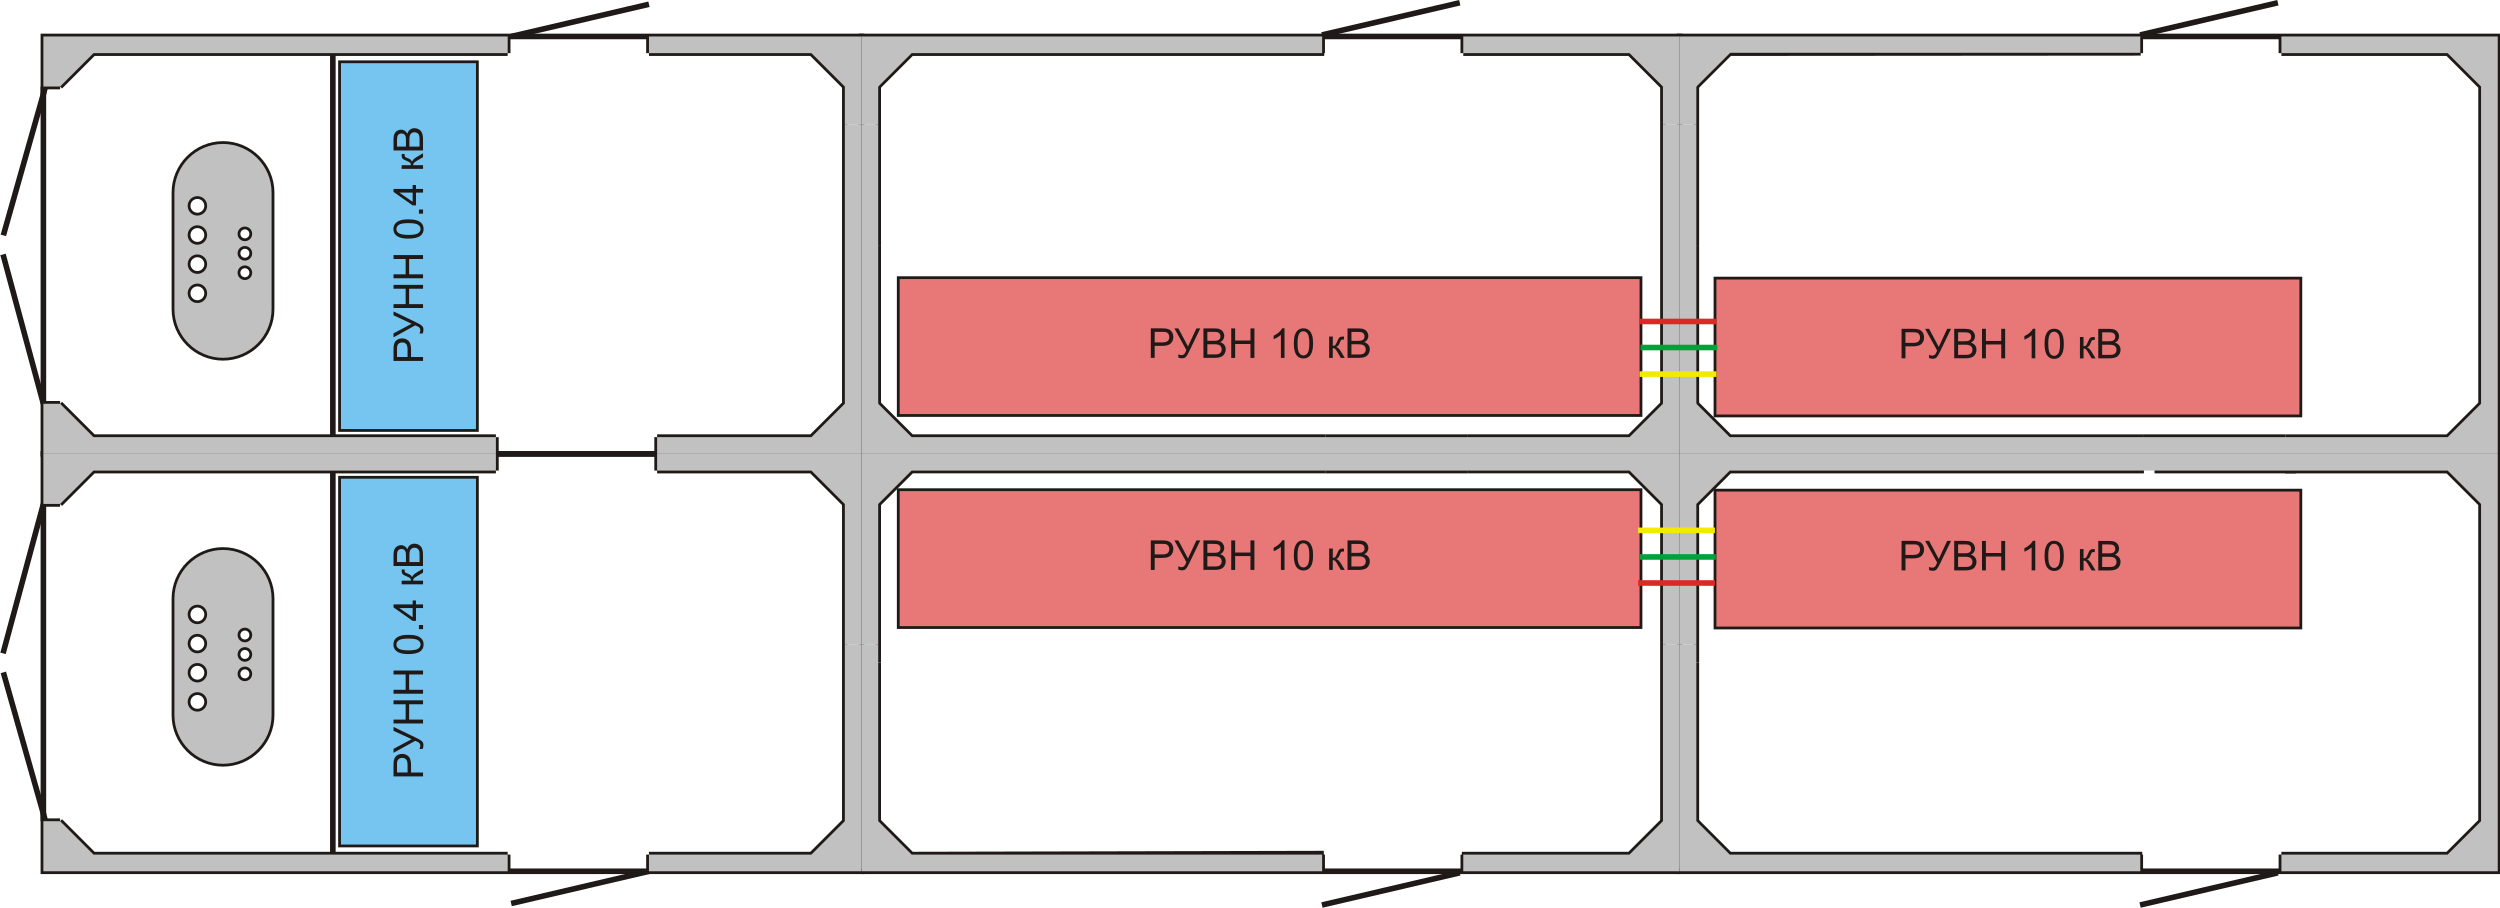 <?xml version="1.0" encoding="UTF-8" standalone="no"?>
<!-- Created with Inkscape (http://www.inkscape.org/) -->

<svg
   xmlns:dc="http://purl.org/dc/elements/1.1/"
   xmlns:cc="http://creativecommons.org/ns#"
   xmlns:rdf="http://www.w3.org/1999/02/22-rdf-syntax-ns#"
   xmlns:svg="http://www.w3.org/2000/svg"
   xmlns="http://www.w3.org/2000/svg"
   xmlns:sodipodi="http://sodipodi.sourceforge.net/DTD/sodipodi-0.dtd"
   xmlns:inkscape="http://www.inkscape.org/namespaces/inkscape"
   width="111.815mm"
   height="40.595mm"
   viewBox="0 0 396.194 143.842"
   id="svg145901"
   version="1.1"
   inkscape:version="0.91 r13725"
   sodipodi:docname="katalog_ready7_3.svg">
  <defs
     id="defs145903" />
  <sodipodi:namedview
     id="base"
     pagecolor="#ffffff"
     bordercolor="#666666"
     borderopacity="1.0"
     inkscape:pageopacity="0.0"
     inkscape:pageshadow="2"
     inkscape:zoom="0.35"
     inkscape:cx="258.81147"
     inkscape:cy="-153.79348"
     inkscape:document-units="px"
     inkscape:current-layer="layer1"
     showgrid="false"
     fit-margin-top="0"
     fit-margin-left="0"
     fit-margin-right="0"
     fit-margin-bottom="0"
     inkscape:window-width="956"
     inkscape:window-height="1041"
     inkscape:window-x="960"
     inkscape:window-y="37"
     inkscape:window-maximized="0" />
  <g
     inkscape:label="Layer 1"
     inkscape:groupmode="layer"
     id="layer1"
     transform="translate(-116.189,-234.727)">
    <g
       transform="matrix(3.59,0,0,3.59,-381.038,218.171)"
       style="clip-rule:evenodd;fill-rule:evenodd;image-rendering:optimizeQuality;shape-rendering:geometricPrecision;text-rendering:geometricPrecision"
       id="g144464">
      <polygon
         style="fill:none;fill-rule:nonzero;stroke:#1f1a17;stroke-width:0.247"
         points="140.418,24.648 176.534,24.648 176.534,43.074 140.418,43.074 "
         class="fil2 str0"
         id="_113579144" />
      <polygon
         style="fill:none;fill-rule:nonzero;stroke:#1f1a17;stroke-width:0.247"
         points="140.418,24.648 176.534,24.648 176.534,6.221 140.418,6.221 "
         class="fil2 str0"
         id="_113578136" />
      <polygon
         style="fill:none;fill-rule:nonzero;stroke:#1f1a17;stroke-width:0.247"
         points="176.534,6.221 212.65,6.221 212.65,24.648 176.534,24.648 "
         class="fil2 str0"
         id="_113577128" />
      <polygon
         style="fill:none;fill-rule:nonzero;stroke:#1f1a17;stroke-width:0.247"
         points="212.65,6.221 248.765,6.221 248.765,24.648 212.65,24.648 "
         class="fil2 str0"
         id="_113576120" />
      <polygon
         style="fill:none;fill-rule:nonzero;stroke:#1f1a17;stroke-width:0.247"
         points="212.65,43.074 248.765,43.074 248.765,24.648 212.65,24.648 "
         class="fil2 str0"
         id="_113575112" />
      <path
         style="fill:none;fill-rule:nonzero;stroke:#1f1a17;stroke-width:0.247"
         inkscape:connector-curvature="0"
         d="m 141.155,26.859 1.474,-1.474 17.765,0 m 7.117,0 6.812,0 1.474,1.474 0,14.004 -1.474,1.474 -7.172,0 m -6.238,0 -18.284,0 -1.474,-1.474"
         class="fil2 str0"
         id="_113573904" />
      <path
         style="fill:none;fill-rule:nonzero;stroke:#1f1a17;stroke-width:0.247"
         inkscape:connector-curvature="0"
         d="m 141.155,22.436 1.474,1.474 17.765,0 m 7.117,0 6.812,0 1.474,-1.474 0,-14.004 -1.474,-1.474 -7.172,0 m -6.238,0 -18.284,0 -1.474,1.474"
         class="fil2 str0"
         id="_113572832" />
      <path
         style="fill:none;fill-rule:nonzero;stroke:#1f1a17;stroke-width:0.247"
         inkscape:connector-curvature="0"
         d="m 177.271,8.432 1.474,-1.474 18.215,-9.87e-5 m 6.139,0 7.34,9.87e-5 1.474,1.474 0,14.004 -1.474,1.474 -7.172,0 m -6.238,0 -18.284,0 -1.474,-1.474"
         class="fil2 str0"
         id="_113571760" />
      <path
         style="fill:none;fill-rule:nonzero;stroke:#1f1a17;stroke-width:0.247"
         inkscape:connector-curvature="0"
         d="m 213.387,8.432 1.474,-1.474 18.143,-0.014 m 6.211,0.014 7.34,9.87e-5 1.474,1.474 0,14.004 -1.474,1.474 -7.171,0 m -6.238,0 -18.284,0 -1.474,-1.474"
         class="fil2 str0"
         id="_113570688" />
      <path
         style="fill:none;fill-rule:nonzero;stroke:#1f1a17;stroke-width:0.247"
         inkscape:connector-curvature="0"
         d="m 177.271,40.863 1.474,1.474 18.197,-0.043 m 6.095,0.043 7.402,-1.97e-4 1.474,-1.474 0,-14.004 -1.474,-1.474 -7.171,0 m -6.238,0 -18.284,0 -1.474,1.474"
         class="fil2 str0"
         id="_113569896" />
      <path
         style="fill:none;fill-rule:nonzero;stroke:#1f1a17;stroke-width:0.247"
         inkscape:connector-curvature="0"
         d="m 213.387,40.863 1.474,1.474 18.209,9.9e-5 m 6.144,-9.9e-5 7.34,0 1.474,-1.474 0,-14.004 -1.474,-1.474 -7.171,0 m -6.238,0 -18.284,0 -1.474,1.474"
         class="fil2 str0"
         id="_113568576" />
      <line
         style="fill:none;fill-rule:nonzero;stroke:#1f1a17;stroke-width:0.247"
         y2="26.859"
         x2="140.418"
         y1="26.859"
         x1="141.155"
         class="fil2 str0"
         id="_113567592" />
      <line
         style="fill:none;fill-rule:nonzero;stroke:#1f1a17;stroke-width:0.247"
         y2="22.437"
         x2="140.418"
         y1="22.437"
         x1="141.155"
         class="fil2 str0"
         id="_113566608" />
      <line
         style="fill:none;fill-rule:nonzero;stroke:#1f1a17;stroke-width:0.247"
         y2="40.863"
         x2="140.418"
         y1="40.863"
         x1="141.155"
         class="fil2 str0"
         id="_113565624" />
      <line
         style="fill:none;fill-rule:nonzero;stroke:#1f1a17;stroke-width:0.247"
         y2="8.432"
         x2="140.418"
         y1="8.432"
         x1="141.155"
         class="fil2 str0"
         id="_113564640" />
      <line
         style="fill:none;fill-rule:nonzero;stroke:#1f1a17;stroke-width:0.247"
         y2="42.337"
         x2="153.196"
         y1="25.385"
         x1="153.196"
         class="fil2 str0"
         id="_113563520" />
      <line
         style="fill:none;fill-rule:nonzero;stroke:#1f1a17;stroke-width:0.247"
         y2="6.958"
         x2="153.196"
         y1="23.91"
         x1="153.196"
         class="fil2 str0"
         id="_113562536" />
      <path
         style="fill:none;fill-rule:nonzero;stroke:#1f1a17;stroke-width:0.247"
         inkscape:connector-curvature="0"
         d="m 146.202,36.184 0,-5.149 c 0,-1.18 0.965,-2.145 2.146,-2.145 l 0,0 c 1.18,0 2.145,0.965 2.145,2.145 l 0,5.149 c 0,1.18 -0.965,2.146 -2.145,2.146 l 0,0 c -1.18,0 -2.146,-0.965 -2.146,-2.146 z"
         class="fil2 str0"
         id="_113561744" />
      <path
         style="fill:none;fill-rule:nonzero;stroke:#1f1a17;stroke-width:0.247"
         inkscape:connector-curvature="0"
         d="m 146.788,35.597 c 0,-0.237 0.192,-0.429 0.429,-0.429 0.237,0 0.429,0.192 0.429,0.429 0,0.237 -0.192,0.429 -0.429,0.429 -0.237,0 -0.429,-0.192 -0.429,-0.429 z"
         class="fil2 str0"
         id="_113560664" />
      <path
         style="fill:none;fill-rule:nonzero;stroke:#1f1a17;stroke-width:0.247"
         inkscape:connector-curvature="0"
         d="m 146.788,34.31 c 0,-0.237 0.192,-0.429 0.429,-0.429 0.237,0 0.429,0.192 0.429,0.429 0,0.237 -0.192,0.429 -0.429,0.429 -0.237,0 -0.429,-0.192 -0.429,-0.429 z"
         class="fil2 str0"
         id="_113559584" />
      <path
         style="fill:none;fill-rule:nonzero;stroke:#1f1a17;stroke-width:0.247"
         inkscape:connector-curvature="0"
         d="m 146.788,33.023 c 0,-0.237 0.192,-0.429 0.429,-0.429 0.237,0 0.429,0.192 0.429,0.429 0,0.237 -0.192,0.429 -0.429,0.429 -0.237,0 -0.429,-0.192 -0.429,-0.429 z"
         class="fil2 str0"
         id="_113558504" />
      <path
         style="fill:none;fill-rule:nonzero;stroke:#1f1a17;stroke-width:0.247"
         inkscape:connector-curvature="0"
         d="m 146.788,31.736 c 0,-0.237 0.192,-0.429 0.429,-0.429 0.237,0 0.429,0.192 0.429,0.429 0,0.237 -0.192,0.429 -0.429,0.429 -0.237,0 -0.429,-0.192 -0.429,-0.429 z"
         class="fil2 str0"
         id="_113557424" />
      <path
         style="fill:none;fill-rule:nonzero;stroke:#1f1a17;stroke-width:0.247"
         inkscape:connector-curvature="0"
         d="m 148.991,34.36 c 0,-0.178 0.144,-0.322 0.322,-0.322 0.178,0 0.322,0.144 0.322,0.322 0,0.178 -0.144,0.322 -0.322,0.322 -0.178,0 -0.322,-0.144 -0.322,-0.322 z"
         class="fil2 str0"
         id="_113556344" />
      <path
         style="fill:none;fill-rule:nonzero;stroke:#1f1a17;stroke-width:0.247"
         inkscape:connector-curvature="0"
         d="m 148.991,33.502 c 0,-0.178 0.144,-0.322 0.322,-0.322 0.178,0 0.322,0.144 0.322,0.322 0,0.178 -0.144,0.322 -0.322,0.322 -0.178,0 -0.322,-0.144 -0.322,-0.322 z"
         class="fil2 str0"
         id="_113555264" />
      <path
         style="fill:none;fill-rule:nonzero;stroke:#1f1a17;stroke-width:0.247"
         inkscape:connector-curvature="0"
         d="m 148.991,32.644 c 0,-0.178 0.144,-0.322 0.322,-0.322 0.178,0 0.322,0.144 0.322,0.322 0,0.178 -0.144,0.322 -0.322,0.322 -0.178,0 -0.322,-0.144 -0.322,-0.322 z"
         class="fil2 str0"
         id="_113554184" />
      <path
         style="fill:none;fill-rule:nonzero;stroke:#1f1a17;stroke-width:0.247"
         inkscape:connector-curvature="0"
         d="m 146.202,13.112 0,5.149 c 0,1.18 0.965,2.146 2.146,2.146 l 0,0 c 1.18,0 2.145,-0.965 2.145,-2.146 l 0,-5.149 c 0,-1.18 -0.965,-2.146 -2.145,-2.146 l 0,0 c -1.18,0 -2.146,0.965 -2.146,2.146 z"
         class="fil2 str0"
         id="_113552632" />
      <path
         style="fill:none;fill-rule:nonzero;stroke:#1f1a17;stroke-width:0.247"
         inkscape:connector-curvature="0"
         d="m 146.788,13.698 c 0,0.237 0.192,0.429 0.429,0.429 0.237,0 0.429,-0.192 0.429,-0.429 0,-0.237 -0.192,-0.429 -0.429,-0.429 -0.237,0 -0.429,0.192 -0.429,0.429 z"
         class="fil2 str0"
         id="_113551552" />
      <path
         style="fill:none;fill-rule:nonzero;stroke:#1f1a17;stroke-width:0.247"
         inkscape:connector-curvature="0"
         d="m 146.788,14.985 c 0,0.237 0.192,0.429 0.429,0.429 0.237,0 0.429,-0.192 0.429,-0.429 0,-0.237 -0.192,-0.429 -0.429,-0.429 -0.237,0 -0.429,0.192 -0.429,0.429 z"
         class="fil2 str0"
         id="_113550472" />
      <path
         style="fill:none;fill-rule:nonzero;stroke:#1f1a17;stroke-width:0.247"
         inkscape:connector-curvature="0"
         d="m 146.788,16.272 c 0,0.237 0.192,0.429 0.429,0.429 0.237,0 0.429,-0.192 0.429,-0.429 0,-0.237 -0.192,-0.429 -0.429,-0.429 -0.237,0 -0.429,0.192 -0.429,0.429 z"
         class="fil2 str0"
         id="_113549392" />
      <path
         style="fill:none;fill-rule:nonzero;stroke:#1f1a17;stroke-width:0.247"
         inkscape:connector-curvature="0"
         d="m 146.788,17.56 c 0,0.237 0.192,0.429 0.429,0.429 0.237,0 0.429,-0.192 0.429,-0.429 0,-0.237 -0.192,-0.429 -0.429,-0.429 -0.237,0 -0.429,0.192 -0.429,0.429 z"
         class="fil2 str0"
         id="_113548312" />
      <path
         style="fill:none;fill-rule:nonzero;stroke:#1f1a17;stroke-width:0.247"
         inkscape:connector-curvature="0"
         d="m 148.991,14.935 c 0,0.178 0.144,0.322 0.322,0.322 0.178,0 0.322,-0.144 0.322,-0.322 0,-0.178 -0.144,-0.322 -0.322,-0.322 -0.178,0 -0.322,0.144 -0.322,0.322 z"
         class="fil2 str0"
         id="_113547232" />
      <path
         style="fill:none;fill-rule:nonzero;stroke:#1f1a17;stroke-width:0.247"
         inkscape:connector-curvature="0"
         d="m 148.991,15.793 c 0,0.178 0.144,0.322 0.322,0.322 0.178,0 0.322,-0.144 0.322,-0.322 0,-0.178 -0.144,-0.322 -0.322,-0.322 -0.178,0 -0.322,0.144 -0.322,0.322 z"
         class="fil2 str0"
         id="_113546152" />
      <path
         style="fill:none;fill-rule:nonzero;stroke:#1f1a17;stroke-width:0.247"
         inkscape:connector-curvature="0"
         d="m 148.991,16.652 c 0,0.178 0.144,0.322 0.322,0.322 0.178,0 0.322,-0.144 0.322,-0.322 0,-0.178 -0.144,-0.322 -0.322,-0.322 -0.178,0 -0.322,0.144 -0.322,0.322 z"
         class="fil2 str0"
         id="_113544368" />
      <line
         style="fill:none;fill-rule:nonzero;stroke:#1f1a17;stroke-width:0.247"
         y2="25.385"
         x2="160.394"
         y1="24.648"
         x1="160.394"
         class="fil2 str0"
         id="_113543384" />
      <line
         style="fill:none;fill-rule:nonzero;stroke:#1f1a17;stroke-width:0.247"
         y2="23.91"
         x2="160.394"
         y1="24.648"
         x1="160.394"
         class="fil2 str0"
         id="_113542400" />
      <line
         style="fill:none;fill-rule:nonzero;stroke:#1f1a17;stroke-width:0.247"
         y2="25.385"
         x2="167.511"
         y1="24.648"
         x1="167.511"
         class="fil2 str0"
         id="_113541280" />
      <line
         style="fill:none;fill-rule:nonzero;stroke:#1f1a17;stroke-width:0.247"
         y2="23.91"
         x2="167.511"
         y1="24.648"
         x1="167.511"
         class="fil2 str0"
         id="_113540296" />
      <line
         style="fill:none;fill-rule:nonzero;stroke:#1f1a17;stroke-width:0.247"
         y2="43.074"
         x2="160.914"
         y1="42.337"
         x1="160.914"
         class="fil2 str0"
         id="_113539312" />
      <line
         style="fill:none;fill-rule:nonzero;stroke:#1f1a17;stroke-width:0.247"
         y2="6.221"
         x2="160.914"
         y1="6.958"
         x1="160.914"
         class="fil2 str0"
         id="_113538328" />
      <line
         style="fill:none;fill-rule:nonzero;stroke:#1f1a17;stroke-width:0.247"
         y2="43.074"
         x2="167.151"
         y1="42.337"
         x1="167.151"
         class="fil2 str0"
         id="_113537344" />
      <line
         style="fill:none;fill-rule:nonzero;stroke:#1f1a17;stroke-width:0.247"
         y2="6.221"
         x2="167.151"
         y1="6.958"
         x1="167.151"
         class="fil2 str0"
         id="_113536352" />
      <line
         style="fill:none;fill-rule:nonzero;stroke:#1f1a17;stroke-width:0.247"
         y2="33.454"
         x2="138.636"
         y1="26.859"
         x1="140.418"
         class="fil2 str0"
         id="_113535368" />
      <line
         style="fill:none;fill-rule:nonzero;stroke:#1f1a17;stroke-width:0.247"
         y2="15.842"
         x2="138.636"
         y1="22.437"
         x1="140.418"
         class="fil2 str0"
         id="_113534384" />
      <line
         style="fill:none;fill-rule:nonzero;stroke:#1f1a17;stroke-width:0.247"
         y2="40.495"
         x2="140.418"
         y1="40.863"
         x1="140.418"
         class="fil2 str0"
         id="_113533400" />
      <line
         style="fill:none;fill-rule:nonzero;stroke:#1f1a17;stroke-width:0.247"
         y2="8.801"
         x2="140.418"
         y1="8.432"
         x1="140.418"
         class="fil2 str0"
         id="_113532384" />
      <line
         style="fill:none;fill-rule:nonzero;stroke:#1f1a17;stroke-width:0.247"
         y2="22.068"
         x2="176.534"
         y1="22.437"
         x1="176.534"
         class="fil2 str0"
         id="_113531264" />
      <line
         style="fill:none;fill-rule:nonzero;stroke:#1f1a17;stroke-width:0.247"
         y2="22.068"
         x2="212.65"
         y1="22.436"
         x1="212.65"
         class="fil2 str0"
         id="_113530280" />
      <line
         style="fill:none;fill-rule:nonzero;stroke:#1f1a17;stroke-width:0.247"
         y2="27.227"
         x2="176.534"
         y1="26.859"
         x1="176.534"
         class="fil2 str0"
         id="_113529296" />
      <line
         style="fill:none;fill-rule:nonzero;stroke:#1f1a17;stroke-width:0.247"
         y2="27.227"
         x2="212.65"
         y1="26.859"
         x1="212.65"
         class="fil2 str0"
         id="_113528280" />
      <line
         style="fill:none;fill-rule:nonzero;stroke:#1f1a17;stroke-width:0.247"
         y2="34.293"
         x2="138.65"
         y1="40.817"
         x1="140.498"
         class="fil2 str0"
         id="_113527296" />
      <line
         style="fill:none;fill-rule:nonzero;stroke:#1f1a17;stroke-width:0.247"
         y2="15.003"
         x2="138.65"
         y1="8.478"
         x1="140.498"
         class="fil2 str0"
         id="_113526312" />
      <line
         style="fill:none;fill-rule:nonzero;stroke:#1f1a17;stroke-width:0.247"
         y2="44.496"
         x2="161.068"
         y1="43.074"
         x1="167.151"
         class="fil2 str0"
         id="_113525328" />
      <line
         style="fill:none;fill-rule:nonzero;stroke:#1f1a17;stroke-width:0.247"
         y2="4.799"
         x2="167.151"
         y1="6.221"
         x1="161.068"
         class="fil2 str0"
         id="_113524312" />
      <line
         style="fill:none;fill-rule:nonzero;stroke:#1f1a17;stroke-width:0.247"
         y2="4.732"
         x2="202.943"
         y1="6.154"
         x1="196.86"
         class="fil2 str0"
         id="_113523328" />
      <line
         style="fill:none;fill-rule:nonzero;stroke:#1f1a17;stroke-width:0.247"
         y2="4.732"
         x2="239.059"
         y1="6.154"
         x1="232.976"
         class="fil2 str0"
         id="_113522344" />
      <line
         style="fill:none;fill-rule:nonzero;stroke:#1f1a17;stroke-width:0.247"
         y2="44.563"
         x2="196.86"
         y1="43.141"
         x1="202.943"
         class="fil2 str0"
         id="_113521416" />
      <line
         style="fill:none;fill-rule:nonzero;stroke:#1f1a17;stroke-width:0.247"
         y2="44.563"
         x2="232.975"
         y1="43.141"
         x1="239.059"
         class="fil2 str0"
         id="_113520272" />
      <polygon
         style="fill:none;fill-rule:nonzero;stroke:#1f1a17;stroke-width:0.247"
         points="153.554,25.743 159.514,25.743 159.514,41.894 153.554,41.894 "
         class="fil2 str0"
         id="_113519480" />
      <polygon
         style="fill:none;fill-rule:nonzero;stroke:#1f1a17;stroke-width:0.247"
         points="153.554,23.552 159.514,23.552 159.514,7.401 153.554,7.401 "
         class="fil2 str0"
         id="_113518272" />
      <polygon
         style="fill:#c2c1c1"
         points="140.418,24.648 140.418,26.859 141.155,26.859 142.629,25.385 153.196,25.385 160.394,25.385 160.394,24.648 "
         class="fil0"
         id="_113517248" />
      <polygon
         style="fill:#c2c1c1"
         points="140.418,24.648 140.418,22.436 141.155,22.436 142.629,23.91 153.196,23.91 160.394,23.91 160.394,24.648 "
         class="fil0"
         id="_113145960" />
      <polygon
         style="fill:#c2c1c1"
         points="160.914,42.337 153.196,42.337 142.629,42.337 141.155,40.863 140.418,40.863 140.418,43.074 160.914,43.074 "
         class="fil0"
         id="_113147056" />
      <polygon
         style="fill:#c2c1c1"
         points="160.914,6.958 153.196,6.958 142.629,6.958 141.155,8.432 140.418,8.432 140.418,6.221 160.914,6.221 "
         class="fil0"
         id="_113146952" />
      <path
         style="fill:#c2c1c1"
         inkscape:connector-curvature="0"
         d="m 146.202,31.035 c 0,-1.18 0.965,-2.146 2.145,-2.146 1.18,0 2.145,0.965 2.145,2.146 l 0,5.149 c 0,1.18 -0.965,2.146 -2.145,2.146 -1.18,0 -2.145,-0.966 -2.145,-2.146 l 0,-5.149 z m 3.111,1.287 c -0.178,0 -0.322,0.144 -0.322,0.322 0,0.178 0.144,0.322 0.322,0.322 0.178,0 0.322,-0.144 0.322,-0.322 0,-0.178 -0.144,-0.322 -0.322,-0.322 z m 0,0.858 c -0.178,0 -0.322,0.144 -0.322,0.322 0,0.178 0.144,0.322 0.322,0.322 0.178,0 0.322,-0.144 0.322,-0.322 0,-0.178 -0.144,-0.322 -0.322,-0.322 z m 0,0.858 c -0.178,0 -0.322,0.144 -0.322,0.322 0,0.178 0.144,0.322 0.322,0.322 0.178,0 0.322,-0.144 0.322,-0.322 0,-0.178 -0.144,-0.322 -0.322,-0.322 z m -1.667,-2.302 c 0,-0.237 -0.192,-0.429 -0.429,-0.429 -0.237,0 -0.429,0.192 -0.429,0.429 0,0.237 0.192,0.429 0.429,0.429 0.237,0 0.429,-0.192 0.429,-0.429 z m -0.429,0.858 c -0.237,0 -0.429,0.192 -0.429,0.429 0,0.237 0.192,0.429 0.429,0.429 0.237,0 0.429,-0.192 0.429,-0.429 0,-0.237 -0.192,-0.429 -0.429,-0.429 z m 0,1.287 c -0.237,0 -0.429,0.192 -0.429,0.429 0,0.237 0.192,0.429 0.429,0.429 0.237,0 0.429,-0.192 0.429,-0.429 0,-0.237 -0.192,-0.429 -0.429,-0.429 z m 0,1.287 c -0.237,0 -0.429,0.192 -0.429,0.429 0,0.237 0.192,0.429 0.429,0.429 0.237,0 0.429,-0.192 0.429,-0.429 0,-0.237 -0.192,-0.429 -0.429,-0.429 z"
         class="fil0"
         id="_113146624" />
      <path
         style="fill:#c2c1c1"
         inkscape:connector-curvature="0"
         d="m 146.202,18.261 c 0,1.18 0.965,2.146 2.145,2.146 1.18,0 2.145,-0.965 2.145,-2.146 l 0,-5.149 c 0,-1.18 -0.965,-2.146 -2.145,-2.146 -1.18,0 -2.145,0.965 -2.145,2.146 l 0,5.149 z m 3.111,-1.287 c -0.178,0 -0.322,-0.144 -0.322,-0.322 0,-0.178 0.144,-0.322 0.322,-0.322 0.178,0 0.322,0.144 0.322,0.322 0,0.178 -0.144,0.322 -0.322,0.322 z m 0,-0.858 c -0.178,0 -0.322,-0.144 -0.322,-0.322 0,-0.178 0.144,-0.322 0.322,-0.322 0.178,0 0.322,0.144 0.322,0.322 0,0.178 -0.144,0.322 -0.322,0.322 z m 0,-0.858 c -0.178,0 -0.322,-0.144 -0.322,-0.322 0,-0.178 0.144,-0.322 0.322,-0.322 0.178,0 0.322,0.144 0.322,0.322 0,0.178 -0.144,0.322 -0.322,0.322 z m -1.667,2.302 c 0,0.237 -0.192,0.429 -0.429,0.429 -0.237,0 -0.429,-0.192 -0.429,-0.429 0,-0.237 0.192,-0.429 0.429,-0.429 0.237,0 0.429,0.192 0.429,0.429 z m -0.429,-0.858 c -0.237,0 -0.429,-0.192 -0.429,-0.429 0,-0.237 0.192,-0.429 0.429,-0.429 0.237,0 0.429,0.192 0.429,0.429 0,0.237 -0.192,0.429 -0.429,0.429 z m 0,-1.287 c -0.237,0 -0.429,-0.192 -0.429,-0.429 0,-0.237 0.192,-0.429 0.429,-0.429 0.237,0 0.429,0.192 0.429,0.429 0,0.237 -0.192,0.429 -0.429,0.429 z m 0,-1.287 c -0.237,0 -0.429,-0.192 -0.429,-0.429 0,-0.237 0.192,-0.429 0.429,-0.429 0.237,0 0.429,0.192 0.429,0.429 0,0.237 -0.192,0.429 -0.429,0.429 z"
         class="fil0"
         id="_113144856" />
      <line
         style="fill:none;stroke:#1f1a17;stroke-width:0.247"
         y2="15.431"
         x2="177.271"
         y1="8.432"
         x1="177.271"
         class="fil4 str0"
         id="_113512432" />
      <line
         style="fill:none;stroke:#1f1a17;stroke-width:0.247"
         y2="15.431"
         x2="213.387"
         y1="8.432"
         x1="213.387"
         class="fil4 str0"
         id="_113512104" />
      <line
         style="fill:none;stroke:#1f1a17;stroke-width:0.247"
         y2="33.865"
         x2="177.271"
         y1="40.863"
         x1="177.271"
         class="fil4 str0"
         id="_113506880" />
      <line
         style="fill:none;stroke:#1f1a17;stroke-width:0.247"
         y2="33.865"
         x2="213.387"
         y1="40.863"
         x1="213.387"
         class="fil4 str0"
         id="_113505912" />
      <line
         style="fill:none;stroke:#1f1a17;stroke-width:0.247"
         y2="23.91"
         x2="197.029"
         y1="23.91"
         x1="203.267"
         class="fil4 str0"
         id="_113504944" />
      <line
         style="fill:none;stroke:#1f1a17;stroke-width:0.247"
         y2="23.91"
         x2="233.145"
         y1="23.91"
         x1="239.383"
         class="fil4 str0"
         id="_113503976" />
      <line
         style="fill:none;stroke:#1f1a17;stroke-width:0.247"
         y2="25.385"
         x2="197.029"
         y1="25.385"
         x1="203.267"
         class="fil4 str0"
         id="_113503184" />
      <line
         style="fill:none;stroke:#1f1a17;stroke-width:0.247"
         y2="25.385"
         x2="233.613"
         y1="25.385"
         x1="239.851"
         class="fil4 str0"
         id="_113482496" />
      <polygon
         style="fill:#75c5f0"
         points="159.514,7.401 153.554,7.401 153.554,23.552 159.514,23.552 "
         class="fil1"
         id="_113481824" />
      <polygon
         style="fill:#75c5f0"
         points="159.514,25.743 153.554,25.743 153.554,41.894 159.514,41.894 "
         class="fil1"
         id="_113480824" />
      <polygon
         style="fill:none;stroke:#1f1a17;stroke-width:0.247"
         points="178.218,16.931 178.218,22.891 210.881,22.891 210.881,16.931 "
         class="fil4 str0"
         id="_113489528" />
      <polygon
         style="fill:#e87877"
         points="210.881,22.891 210.881,16.931 178.218,16.931 178.218,22.891 "
         class="fil5"
         id="_113489200" />
      <path
         style="fill:#1f1a17;fill-rule:nonzero"
         inkscape:connector-curvature="0"
         d="m 189.305,20.41 0,-1.303 0.491,0 c 0.086,0 0.153,0.004 0.198,0.012 0.064,0.011 0.118,0.031 0.161,0.061 0.043,0.03 0.078,0.072 0.104,0.126 0.026,0.054 0.04,0.113 0.04,0.178 0,0.111 -0.035,0.205 -0.106,0.281 -0.071,0.076 -0.198,0.115 -0.382,0.115 l -0.334,0 0,0.53 -0.172,0 z m 0.172,-0.683 0.337,0 c 0.111,0 0.191,-0.021 0.237,-0.062 0.047,-0.042 0.07,-0.1 0.07,-0.175 0,-0.054 -0.014,-0.101 -0.041,-0.14 -0.028,-0.039 -0.064,-0.064 -0.109,-0.077 -0.029,-0.008 -0.083,-0.011 -0.161,-0.011 l -0.333,0 0,0.466 z m 0.87,-0.619 0.174,0 0.425,0.798 0.372,-0.798 0.171,0 -0.489,1.013 c -0.061,0.127 -0.111,0.21 -0.15,0.249 -0.039,0.039 -0.095,0.059 -0.168,0.059 -0.045,0 -0.099,-0.011 -0.163,-0.031 l 0,-0.147 c 0.046,0.027 0.095,0.04 0.146,0.04 0.042,0 0.078,-0.014 0.109,-0.041 0.031,-0.027 0.064,-0.088 0.101,-0.184 l -0.528,-0.957 z m 1.281,1.303 0,-1.303 0.489,0 c 0.1,0 0.179,0.013 0.239,0.039 0.06,0.026 0.107,0.067 0.141,0.122 0.034,0.054 0.051,0.112 0.051,0.172 0,0.056 -0.015,0.108 -0.045,0.157 -0.03,0.049 -0.076,0.089 -0.137,0.119 0.079,0.023 0.139,0.063 0.182,0.118 0.043,0.056 0.064,0.122 0.064,0.197 0,0.061 -0.013,0.118 -0.039,0.17 -0.026,0.053 -0.058,0.093 -0.096,0.121 -0.038,0.029 -0.086,0.05 -0.143,0.064 -0.057,0.014 -0.127,0.022 -0.21,0.022 l -0.497,0 z m 0.173,-0.755 0.282,0 c 0.076,0 0.131,-0.005 0.164,-0.015 0.044,-0.013 0.077,-0.035 0.099,-0.065 0.022,-0.03 0.033,-0.068 0.033,-0.114 0,-0.043 -0.01,-0.081 -0.031,-0.114 -0.021,-0.033 -0.051,-0.055 -0.089,-0.068 -0.038,-0.012 -0.105,-0.018 -0.198,-0.018 l -0.26,0 0,0.394 z m 0,0.602 0.324,0 c 0.056,0 0.095,-0.002 0.117,-0.006 0.04,-0.007 0.073,-0.019 0.1,-0.036 0.027,-0.016 0.049,-0.041 0.066,-0.072 0.017,-0.032 0.026,-0.068 0.026,-0.11 0,-0.048 -0.012,-0.091 -0.037,-0.127 -0.025,-0.036 -0.059,-0.061 -0.104,-0.076 -0.044,-0.014 -0.108,-0.022 -0.191,-0.022 l -0.301,0 0,0.448 z m 1.054,0.154 0,-1.303 0.173,0 0,0.535 0.677,0 0,-0.535 0.173,0 0,1.303 -0.173,0 0,-0.614 -0.677,0 0,0.614 -0.173,0 z m 2.353,0 -0.16,0 0,-1.019 c -0.038,0.037 -0.089,0.073 -0.151,0.11 -0.063,0.037 -0.119,0.064 -0.169,0.083 l 0,-0.154 c 0.089,-0.042 0.168,-0.093 0.235,-0.153 0.067,-0.06 0.114,-0.118 0.142,-0.175 l 0.103,0 0,1.308 z m 0.41,-0.642 c 0,-0.154 0.016,-0.278 0.048,-0.372 0.032,-0.094 0.079,-0.167 0.141,-0.217 0.063,-0.051 0.141,-0.076 0.236,-0.076 0.07,0 0.131,0.014 0.184,0.042 0.053,0.028 0.096,0.069 0.131,0.122 0.034,0.053 0.061,0.118 0.081,0.194 0.02,0.076 0.029,0.179 0.029,0.308 0,0.153 -0.016,0.276 -0.047,0.37 -0.032,0.094 -0.079,0.167 -0.141,0.218 -0.062,0.051 -0.141,0.077 -0.237,0.077 -0.126,0 -0.224,-0.045 -0.296,-0.135 -0.086,-0.108 -0.129,-0.285 -0.129,-0.53 z m 0.164,0 c 0,0.214 0.025,0.356 0.075,0.427 0.05,0.071 0.112,0.106 0.185,0.106 0.074,0 0.135,-0.036 0.185,-0.107 0.05,-0.071 0.075,-0.213 0.075,-0.427 0,-0.214 -0.025,-0.357 -0.075,-0.427 -0.05,-0.071 -0.112,-0.106 -0.187,-0.106 -0.074,0 -0.132,0.031 -0.176,0.093 -0.055,0.079 -0.082,0.226 -0.082,0.44 z m 1.397,-0.301 0.16,0 0,0.408 c 0.051,0 0.087,-0.01 0.107,-0.029 0.02,-0.02 0.05,-0.077 0.09,-0.171 0.032,-0.075 0.057,-0.124 0.076,-0.147 0.02,-0.024 0.042,-0.04 0.068,-0.048 0.025,-0.009 0.066,-0.013 0.122,-0.013 l 0.032,0 0,0.132 -0.045,-8.89e-4 c -0.042,0 -0.069,0.006 -0.081,0.019 -0.012,0.013 -0.032,0.052 -0.057,0.117 -0.024,0.061 -0.046,0.104 -0.067,0.128 -0.02,0.024 -0.051,0.045 -0.093,0.065 0.069,0.018 0.136,0.083 0.203,0.192 l 0.175,0.292 -0.176,0 -0.171,-0.292 c -0.035,-0.059 -0.065,-0.097 -0.091,-0.116 -0.026,-0.019 -0.057,-0.028 -0.093,-0.028 l 0,0.436 -0.16,0 0,-0.944 z m 0.81,0.944 0,-1.303 0.489,0 c 0.1,0 0.179,0.013 0.239,0.039 0.06,0.026 0.107,0.067 0.141,0.122 0.034,0.054 0.051,0.112 0.051,0.172 0,0.056 -0.015,0.108 -0.045,0.157 -0.03,0.049 -0.076,0.089 -0.137,0.119 0.079,0.023 0.139,0.063 0.182,0.118 0.043,0.056 0.064,0.122 0.064,0.197 0,0.061 -0.013,0.118 -0.039,0.17 -0.026,0.053 -0.058,0.093 -0.096,0.121 -0.038,0.029 -0.086,0.05 -0.143,0.064 -0.057,0.014 -0.127,0.022 -0.21,0.022 l -0.497,0 z m 0.173,-0.755 0.282,0 c 0.076,0 0.131,-0.005 0.164,-0.015 0.044,-0.013 0.077,-0.035 0.099,-0.065 0.022,-0.03 0.033,-0.068 0.033,-0.114 0,-0.043 -0.01,-0.081 -0.031,-0.114 -0.021,-0.033 -0.051,-0.055 -0.089,-0.068 -0.038,-0.012 -0.105,-0.018 -0.198,-0.018 l -0.26,0 0,0.394 z m 0,0.602 0.324,0 c 0.056,0 0.095,-0.002 0.117,-0.006 0.04,-0.007 0.073,-0.019 0.1,-0.036 0.027,-0.016 0.049,-0.041 0.066,-0.072 0.017,-0.032 0.026,-0.068 0.026,-0.11 0,-0.048 -0.012,-0.091 -0.037,-0.127 -0.025,-0.036 -0.059,-0.061 -0.104,-0.076 -0.044,-0.014 -0.108,-0.022 -0.191,-0.022 l -0.301,0 0,0.448 z"
         class="fil3"
         id="_113488408" />
      <polygon
         style="fill:none;fill-rule:nonzero;stroke:#1f1a17;stroke-width:0.247"
         points="178.218,26.291 178.218,32.252 210.881,32.252 210.881,26.291 "
         class="fil2 str0"
         id="_113490240" />
      <polygon
         style="fill:#e87877"
         points="210.881,32.252 210.881,26.291 178.218,26.291 178.218,32.252 "
         class="fil5"
         id="_113469952" />
      <path
         style="fill:#1f1a17;fill-rule:nonzero"
         inkscape:connector-curvature="0"
         d="m 189.305,29.771 0,-1.303 0.491,0 c 0.086,0 0.153,0.004 0.198,0.012 0.064,0.011 0.118,0.031 0.161,0.061 0.043,0.03 0.078,0.072 0.104,0.126 0.026,0.054 0.04,0.113 0.04,0.178 0,0.111 -0.035,0.205 -0.106,0.281 -0.071,0.077 -0.198,0.115 -0.382,0.115 l -0.334,0 0,0.53 -0.172,0 z m 0.172,-0.684 0.337,0 c 0.111,0 0.191,-0.021 0.237,-0.062 0.047,-0.042 0.07,-0.1 0.07,-0.175 0,-0.054 -0.014,-0.101 -0.041,-0.14 -0.028,-0.039 -0.064,-0.064 -0.109,-0.077 -0.029,-0.008 -0.083,-0.012 -0.161,-0.012 l -0.333,0 0,0.466 z m 0.87,-0.619 0.174,0 0.425,0.798 0.372,-0.798 0.171,0 -0.489,1.013 c -0.061,0.127 -0.111,0.21 -0.15,0.249 -0.039,0.039 -0.095,0.059 -0.168,0.059 -0.045,0 -0.099,-0.011 -0.163,-0.031 l 0,-0.148 c 0.046,0.027 0.095,0.04 0.146,0.04 0.042,0 0.078,-0.014 0.109,-0.041 0.031,-0.027 0.064,-0.088 0.101,-0.184 l -0.528,-0.957 z m 1.281,1.303 0,-1.303 0.489,0 c 0.1,0 0.179,0.013 0.239,0.039 0.06,0.026 0.107,0.067 0.141,0.122 0.034,0.055 0.051,0.112 0.051,0.172 0,0.055 -0.015,0.108 -0.045,0.157 -0.03,0.049 -0.076,0.089 -0.137,0.119 0.079,0.023 0.139,0.063 0.182,0.118 0.043,0.056 0.064,0.122 0.064,0.198 0,0.061 -0.013,0.118 -0.039,0.17 -0.026,0.053 -0.058,0.093 -0.096,0.121 -0.038,0.029 -0.086,0.05 -0.143,0.064 -0.057,0.015 -0.127,0.022 -0.21,0.022 l -0.497,0 z m 0.173,-0.755 0.282,0 c 0.076,0 0.131,-0.005 0.164,-0.015 0.044,-0.013 0.077,-0.035 0.099,-0.065 0.022,-0.03 0.033,-0.068 0.033,-0.114 0,-0.043 -0.01,-0.081 -0.031,-0.114 -0.021,-0.033 -0.051,-0.055 -0.089,-0.068 -0.038,-0.012 -0.105,-0.018 -0.198,-0.018 l -0.26,0 0,0.394 z m 0,0.602 0.324,0 c 0.056,0 0.095,-0.002 0.117,-0.006 0.04,-0.007 0.073,-0.019 0.1,-0.036 0.027,-0.016 0.049,-0.041 0.066,-0.072 0.017,-0.032 0.026,-0.068 0.026,-0.11 0,-0.049 -0.012,-0.091 -0.037,-0.127 -0.025,-0.036 -0.059,-0.061 -0.104,-0.076 -0.044,-0.014 -0.108,-0.022 -0.191,-0.022 l -0.301,0 0,0.448 z m 1.054,0.154 0,-1.303 0.173,0 0,0.535 0.677,0 0,-0.535 0.173,0 0,1.303 -0.173,0 0,-0.614 -0.677,0 0,0.614 -0.173,0 z m 2.353,0 -0.16,0 0,-1.019 c -0.038,0.037 -0.089,0.073 -0.151,0.11 -0.063,0.037 -0.119,0.064 -0.169,0.082 l 0,-0.154 c 0.089,-0.042 0.168,-0.093 0.235,-0.153 0.067,-0.06 0.114,-0.118 0.142,-0.175 l 0.103,0 0,1.308 z m 0.41,-0.643 c 0,-0.154 0.016,-0.278 0.048,-0.372 0.032,-0.094 0.079,-0.167 0.141,-0.217 0.063,-0.051 0.141,-0.077 0.236,-0.077 0.07,0 0.131,0.014 0.184,0.043 0.053,0.028 0.096,0.069 0.131,0.122 0.034,0.053 0.061,0.118 0.081,0.194 0.02,0.076 0.029,0.179 0.029,0.308 0,0.153 -0.016,0.276 -0.047,0.37 -0.032,0.094 -0.079,0.167 -0.141,0.218 -0.062,0.051 -0.141,0.077 -0.237,0.077 -0.126,0 -0.224,-0.045 -0.296,-0.135 -0.086,-0.108 -0.129,-0.285 -0.129,-0.53 z m 0.164,0 c 0,0.214 0.025,0.356 0.075,0.427 0.05,0.071 0.112,0.106 0.185,0.106 0.074,0 0.135,-0.036 0.185,-0.107 0.05,-0.071 0.075,-0.213 0.075,-0.427 0,-0.214 -0.025,-0.357 -0.075,-0.428 -0.05,-0.07 -0.112,-0.106 -0.187,-0.106 -0.074,0 -0.132,0.031 -0.176,0.093 -0.055,0.079 -0.082,0.226 -0.082,0.44 z m 1.397,-0.301 0.16,0 0,0.408 c 0.051,0 0.087,-0.01 0.107,-0.029 0.02,-0.02 0.05,-0.076 0.09,-0.171 0.032,-0.075 0.057,-0.124 0.076,-0.147 0.02,-0.024 0.042,-0.04 0.068,-0.048 0.025,-0.009 0.066,-0.012 0.122,-0.012 l 0.032,0 0,0.132 -0.045,-8.89e-4 c -0.042,0 -0.069,0.006 -0.081,0.019 -0.012,0.013 -0.032,0.052 -0.057,0.117 -0.024,0.062 -0.046,0.104 -0.067,0.128 -0.02,0.024 -0.051,0.046 -0.093,0.065 0.069,0.018 0.136,0.082 0.203,0.192 l 0.175,0.292 -0.176,0 -0.171,-0.292 c -0.035,-0.059 -0.065,-0.097 -0.091,-0.116 -0.026,-0.019 -0.057,-0.028 -0.093,-0.028 l 0,0.436 -0.16,0 0,-0.944 z m 0.81,0.944 0,-1.303 0.489,0 c 0.1,0 0.179,0.013 0.239,0.039 0.06,0.026 0.107,0.067 0.141,0.122 0.034,0.055 0.051,0.112 0.051,0.172 0,0.055 -0.015,0.108 -0.045,0.157 -0.03,0.049 -0.076,0.089 -0.137,0.119 0.079,0.023 0.139,0.063 0.182,0.118 0.043,0.056 0.064,0.122 0.064,0.198 0,0.061 -0.013,0.118 -0.039,0.17 -0.026,0.053 -0.058,0.093 -0.096,0.121 -0.038,0.029 -0.086,0.05 -0.143,0.064 -0.057,0.015 -0.127,0.022 -0.21,0.022 l -0.497,0 z m 0.173,-0.755 0.282,0 c 0.076,0 0.131,-0.005 0.164,-0.015 0.044,-0.013 0.077,-0.035 0.099,-0.065 0.022,-0.03 0.033,-0.068 0.033,-0.114 0,-0.043 -0.01,-0.081 -0.031,-0.114 -0.021,-0.033 -0.051,-0.055 -0.089,-0.068 -0.038,-0.012 -0.105,-0.018 -0.198,-0.018 l -0.26,0 0,0.394 z m 0,0.602 0.324,0 c 0.056,0 0.095,-0.002 0.117,-0.006 0.04,-0.007 0.073,-0.019 0.1,-0.036 0.027,-0.016 0.049,-0.041 0.066,-0.072 0.017,-0.032 0.026,-0.068 0.026,-0.11 0,-0.049 -0.012,-0.091 -0.037,-0.127 -0.025,-0.036 -0.059,-0.061 -0.104,-0.076 -0.044,-0.014 -0.108,-0.022 -0.191,-0.022 l -0.301,0 0,0.448 z"
         class="fil3"
         id="_113489896" />
      <path
         style="fill:#1f1a17;fill-rule:nonzero"
         inkscape:connector-curvature="0"
         d="m 157.177,20.544 -1.303,0 0,-0.492 c 0,-0.086 0.004,-0.153 0.012,-0.198 0.011,-0.064 0.031,-0.118 0.061,-0.161 0.03,-0.043 0.072,-0.078 0.126,-0.104 0.054,-0.026 0.113,-0.039 0.178,-0.039 0.111,0 0.205,0.035 0.282,0.106 0.076,0.071 0.115,0.198 0.115,0.382 l 0,0.334 0.53,0 0,0.172 z m -0.683,-0.172 0,-0.337 c 0,-0.111 -0.021,-0.19 -0.062,-0.237 -0.042,-0.047 -0.1,-0.07 -0.175,-0.07 -0.054,0 -0.101,0.014 -0.14,0.041 -0.039,0.028 -0.064,0.064 -0.077,0.109 -0.008,0.029 -0.011,0.083 -0.011,0.161 l 0,0.333 0.466,0 z m -0.619,-0.87 0,-0.174 0.798,-0.425 -0.798,-0.372 0,-0.171 1.013,0.489 c 0.127,0.061 0.21,0.111 0.249,0.15 0.039,0.039 0.059,0.095 0.059,0.168 0,0.045 -0.011,0.099 -0.031,0.164 l -0.147,0 c 0.027,-0.046 0.04,-0.095 0.04,-0.146 0,-0.042 -0.014,-0.078 -0.041,-0.109 -0.027,-0.031 -0.088,-0.064 -0.184,-0.101 l -0.957,0.528 z m 1.303,-1.293 -1.303,0 0,-0.173 0.535,0 0,-0.677 -0.535,0 0,-0.173 1.303,0 0,0.173 -0.614,0 0,0.677 0.614,0 0,0.173 z m 0,-1.314 -1.303,0 0,-0.173 0.535,0 0,-0.677 -0.535,0 0,-0.173 1.303,0 0,0.173 -0.614,0 0,0.677 0.614,0 0,0.173 z m -0.642,-1.75 c -0.154,0 -0.278,-0.016 -0.372,-0.048 -0.094,-0.031 -0.167,-0.079 -0.217,-0.141 -0.051,-0.062 -0.076,-0.141 -0.076,-0.236 0,-0.07 0.014,-0.131 0.042,-0.184 0.028,-0.053 0.069,-0.096 0.122,-0.131 0.053,-0.034 0.118,-0.061 0.194,-0.081 0.076,-0.02 0.179,-0.029 0.308,-0.029 0.153,0 0.276,0.016 0.37,0.047 0.094,0.031 0.167,0.079 0.218,0.141 0.051,0.062 0.077,0.141 0.077,0.237 0,0.126 -0.045,0.224 -0.135,0.296 -0.108,0.086 -0.285,0.129 -0.53,0.129 z m 0,-0.164 c 0.214,0 0.356,-0.025 0.427,-0.075 0.071,-0.05 0.106,-0.112 0.106,-0.185 0,-0.074 -0.036,-0.135 -0.107,-0.185 -0.071,-0.05 -0.213,-0.075 -0.426,-0.075 -0.214,0 -0.357,0.025 -0.428,0.075 -0.071,0.05 -0.106,0.112 -0.106,0.187 0,0.074 0.031,0.132 0.093,0.176 0.079,0.055 0.226,0.082 0.44,0.082 z m 0.642,-0.938 -0.182,0 0,-0.182 0.182,0 0,0.182 z m 0,-0.929 -0.312,0 0,0.565 -0.147,0 -0.844,-0.595 0,-0.131 0.844,0 0,-0.176 0.147,0 0,0.176 0.312,0 0,0.16 z m -0.459,0 -0.587,0 0.587,0.408 0,-0.408 z m -0.485,-1.049 0,-0.16 0.408,0 c 0,-0.051 -0.01,-0.087 -0.029,-0.107 -0.02,-0.02 -0.076,-0.05 -0.171,-0.09 -0.075,-0.032 -0.124,-0.057 -0.147,-0.076 -0.024,-0.02 -0.04,-0.042 -0.048,-0.068 -0.008,-0.026 -0.012,-0.066 -0.012,-0.123 l 0,-0.032 0.132,0 -8.9e-4,0.045 c 0,0.042 0.006,0.069 0.019,0.081 0.013,0.013 0.052,0.031 0.116,0.057 0.062,0.024 0.104,0.046 0.128,0.067 0.024,0.02 0.045,0.051 0.065,0.093 0.018,-0.069 0.082,-0.136 0.192,-0.203 l 0.292,-0.175 0,0.176 -0.292,0.171 c -0.059,0.035 -0.097,0.066 -0.116,0.091 -0.019,0.026 -0.028,0.057 -0.028,0.093 l 0.436,0 0,0.16 -0.944,0 z m 0.944,-0.81 -1.303,0 0,-0.489 c 0,-0.1 0.013,-0.179 0.039,-0.239 0.026,-0.06 0.067,-0.107 0.122,-0.141 0.055,-0.034 0.112,-0.051 0.172,-0.051 0.056,0 0.108,0.015 0.157,0.045 0.049,0.03 0.089,0.076 0.119,0.137 0.023,-0.079 0.062,-0.139 0.118,-0.182 0.056,-0.042 0.122,-0.064 0.198,-0.064 0.061,0 0.118,0.013 0.17,0.039 0.052,0.026 0.093,0.058 0.121,0.096 0.029,0.038 0.05,0.085 0.064,0.143 0.015,0.057 0.022,0.127 0.022,0.21 l 0,0.497 z m -0.755,-0.173 0,-0.282 c 0,-0.076 -0.005,-0.131 -0.015,-0.164 -0.013,-0.044 -0.035,-0.077 -0.065,-0.099 -0.03,-0.022 -0.068,-0.033 -0.114,-0.033 -0.043,0 -0.081,0.01 -0.114,0.031 -0.033,0.021 -0.056,0.051 -0.068,0.089 -0.012,0.038 -0.018,0.105 -0.018,0.198 l 0,0.26 0.394,0 z m 0.601,0 0,-0.324 c 0,-0.056 -0.002,-0.095 -0.006,-0.117 -0.007,-0.04 -0.019,-0.073 -0.036,-0.099 -0.016,-0.027 -0.041,-0.049 -0.072,-0.066 -0.032,-0.017 -0.068,-0.026 -0.11,-0.026 -0.049,0 -0.091,0.012 -0.127,0.037 -0.036,0.025 -0.061,0.059 -0.076,0.104 -0.014,0.044 -0.021,0.108 -0.021,0.19 l 0,0.301 0.448,0 z"
         class="fil3"
         id="_113491944" />
      <polygon
         style="fill:none;fill-rule:nonzero;stroke:#1f1a17;stroke-width:0.247"
         points="240.01,16.951 240.01,22.911 214.273,22.911 214.273,16.951 "
         class="fil2 str0"
         id="_113491840" />
      <polygon
         style="fill:#e87877"
         points="240.01,22.911 240.01,16.951 214.273,16.951 214.273,22.911 "
         class="fil5"
         id="_113491048" />
      <path
         style="fill:#1f1a17;fill-rule:nonzero"
         inkscape:connector-curvature="0"
         d="m 222.447,20.43 0,-1.303 0.491,0 c 0.086,0 0.153,0.004 0.198,0.012 0.064,0.011 0.118,0.031 0.161,0.061 0.043,0.03 0.078,0.072 0.104,0.126 0.026,0.054 0.04,0.113 0.04,0.178 0,0.111 -0.035,0.205 -0.106,0.282 -0.071,0.076 -0.198,0.115 -0.382,0.115 l -0.334,0 0,0.53 -0.172,0 z m 0.172,-0.683 0.337,0 c 0.111,0 0.19,-0.021 0.237,-0.062 0.047,-0.042 0.07,-0.1 0.07,-0.175 0,-0.055 -0.014,-0.101 -0.041,-0.14 -0.028,-0.039 -0.064,-0.064 -0.109,-0.077 -0.029,-0.008 -0.083,-0.012 -0.161,-0.012 l -0.333,0 0,0.466 z m 0.87,-0.619 0.174,0 0.425,0.798 0.372,-0.798 0.171,0 -0.489,1.013 c -0.061,0.127 -0.111,0.21 -0.15,0.249 -0.039,0.039 -0.095,0.059 -0.168,0.059 -0.045,0 -0.099,-0.011 -0.164,-0.031 l 0,-0.147 c 0.046,0.027 0.095,0.04 0.147,0.04 0.042,0 0.078,-0.014 0.109,-0.041 0.031,-0.027 0.064,-0.088 0.101,-0.184 l -0.528,-0.957 z m 1.281,1.303 0,-1.303 0.489,0 c 0.1,0 0.179,0.013 0.239,0.039 0.06,0.026 0.107,0.067 0.141,0.122 0.034,0.055 0.051,0.112 0.051,0.172 0,0.056 -0.015,0.108 -0.045,0.157 -0.03,0.049 -0.076,0.089 -0.137,0.119 0.079,0.023 0.139,0.062 0.182,0.118 0.043,0.056 0.064,0.122 0.064,0.197 0,0.061 -0.013,0.118 -0.039,0.17 -0.026,0.053 -0.058,0.093 -0.096,0.121 -0.038,0.029 -0.086,0.05 -0.143,0.064 -0.057,0.015 -0.127,0.022 -0.21,0.022 l -0.497,0 z m 0.173,-0.755 0.282,0 c 0.076,0 0.131,-0.005 0.164,-0.015 0.044,-0.013 0.077,-0.035 0.099,-0.065 0.022,-0.03 0.033,-0.068 0.033,-0.114 0,-0.043 -0.01,-0.081 -0.031,-0.114 -0.021,-0.033 -0.051,-0.056 -0.089,-0.068 -0.038,-0.012 -0.105,-0.018 -0.198,-0.018 l -0.26,0 0,0.394 z m 0,0.601 0.324,0 c 0.056,0 0.095,-0.002 0.117,-0.006 0.04,-0.007 0.073,-0.019 0.1,-0.036 0.027,-0.016 0.049,-0.041 0.066,-0.072 0.017,-0.032 0.026,-0.068 0.026,-0.11 0,-0.049 -0.012,-0.091 -0.037,-0.127 -0.025,-0.036 -0.059,-0.061 -0.104,-0.075 -0.044,-0.014 -0.108,-0.022 -0.191,-0.022 l -0.301,0 0,0.448 z m 1.054,0.154 0,-1.303 0.173,0 0,0.535 0.677,0 0,-0.535 0.173,0 0,1.303 -0.173,0 0,-0.614 -0.677,0 0,0.614 -0.173,0 z m 2.352,0 -0.16,0 0,-1.019 c -0.038,0.037 -0.089,0.073 -0.151,0.11 -0.063,0.037 -0.119,0.064 -0.169,0.082 l 0,-0.154 c 0.089,-0.042 0.168,-0.093 0.235,-0.153 0.067,-0.06 0.114,-0.118 0.142,-0.174 l 0.103,0 0,1.308 z m 0.41,-0.642 c 0,-0.154 0.016,-0.278 0.048,-0.372 0.032,-0.094 0.079,-0.167 0.141,-0.218 0.062,-0.051 0.141,-0.076 0.236,-0.076 0.07,0 0.131,0.014 0.184,0.042 0.053,0.028 0.096,0.069 0.131,0.122 0.034,0.053 0.061,0.118 0.081,0.194 0.02,0.076 0.029,0.179 0.029,0.308 0,0.153 -0.016,0.276 -0.047,0.37 -0.032,0.094 -0.079,0.167 -0.141,0.218 -0.062,0.051 -0.141,0.077 -0.237,0.077 -0.126,0 -0.224,-0.045 -0.296,-0.135 -0.086,-0.108 -0.129,-0.285 -0.129,-0.53 z m 0.164,0 c 0,0.214 0.025,0.356 0.075,0.427 0.05,0.071 0.112,0.106 0.185,0.106 0.074,0 0.135,-0.036 0.185,-0.107 0.05,-0.071 0.075,-0.213 0.075,-0.427 0,-0.214 -0.025,-0.357 -0.075,-0.428 -0.05,-0.071 -0.112,-0.106 -0.187,-0.106 -0.074,0 -0.132,0.031 -0.176,0.093 -0.055,0.079 -0.083,0.226 -0.083,0.44 z m 1.397,-0.301 0.16,0 0,0.408 c 0.051,0 0.087,-0.01 0.107,-0.029 0.02,-0.02 0.05,-0.076 0.09,-0.171 0.032,-0.075 0.057,-0.124 0.076,-0.147 0.02,-0.024 0.042,-0.04 0.068,-0.048 0.025,-0.009 0.067,-0.012 0.123,-0.012 l 0.032,0 0,0.132 -0.044,-8.88e-4 c -0.042,0 -0.069,0.006 -0.081,0.019 -0.012,0.013 -0.032,0.052 -0.057,0.116 -0.024,0.062 -0.046,0.104 -0.067,0.128 -0.02,0.024 -0.051,0.046 -0.093,0.065 0.069,0.019 0.136,0.083 0.203,0.192 l 0.175,0.292 -0.176,0 -0.171,-0.292 c -0.035,-0.059 -0.066,-0.097 -0.091,-0.116 -0.026,-0.019 -0.057,-0.028 -0.093,-0.028 l 0,0.436 -0.16,0 0,-0.944 z m 0.81,0.944 0,-1.303 0.489,0 c 0.1,0 0.179,0.013 0.239,0.039 0.06,0.026 0.107,0.067 0.141,0.122 0.034,0.055 0.051,0.112 0.051,0.172 0,0.056 -0.015,0.108 -0.045,0.157 -0.03,0.049 -0.076,0.089 -0.137,0.119 0.079,0.023 0.139,0.062 0.182,0.118 0.043,0.056 0.064,0.122 0.064,0.197 0,0.061 -0.013,0.118 -0.039,0.17 -0.026,0.053 -0.058,0.093 -0.096,0.121 -0.038,0.029 -0.086,0.05 -0.143,0.064 -0.057,0.015 -0.127,0.022 -0.21,0.022 l -0.497,0 z m 0.173,-0.755 0.282,0 c 0.076,0 0.131,-0.005 0.164,-0.015 0.044,-0.013 0.077,-0.035 0.099,-0.065 0.022,-0.03 0.033,-0.068 0.033,-0.114 0,-0.043 -0.01,-0.081 -0.031,-0.114 -0.021,-0.033 -0.051,-0.056 -0.089,-0.068 -0.038,-0.012 -0.105,-0.018 -0.198,-0.018 l -0.26,0 0,0.394 z m 0,0.601 0.324,0 c 0.056,0 0.095,-0.002 0.117,-0.006 0.04,-0.007 0.073,-0.019 0.1,-0.036 0.027,-0.016 0.049,-0.041 0.066,-0.072 0.017,-0.032 0.026,-0.068 0.026,-0.11 0,-0.049 -0.013,-0.091 -0.037,-0.127 -0.025,-0.036 -0.059,-0.061 -0.104,-0.075 -0.044,-0.014 -0.108,-0.022 -0.191,-0.022 l -0.301,0 0,0.448 z"
         class="fil3"
         id="_113468320" />
      <polygon
         style="fill:none;fill-rule:nonzero;stroke:#1f1a17;stroke-width:0.247"
         points="240.01,26.311 240.01,32.272 214.273,32.272 214.273,26.311 "
         class="fil2 str0"
         id="_113472864" />
      <polygon
         style="fill:#e87877"
         points="240.01,32.272 240.01,26.311 214.273,26.311 214.273,32.272 "
         class="fil5"
         id="_113471480" />
      <path
         style="fill:#1f1a17;fill-rule:nonzero"
         inkscape:connector-curvature="0"
         d="m 222.447,29.791 0,-1.303 0.491,0 c 0.086,0 0.153,0.004 0.198,0.013 0.064,0.011 0.118,0.031 0.161,0.061 0.043,0.03 0.078,0.072 0.104,0.126 0.026,0.054 0.04,0.113 0.04,0.178 0,0.111 -0.035,0.205 -0.106,0.281 -0.071,0.076 -0.198,0.115 -0.382,0.115 l -0.334,0 0,0.53 -0.172,0 z m 0.172,-0.683 0.337,0 c 0.111,0 0.19,-0.021 0.237,-0.062 0.047,-0.042 0.07,-0.1 0.07,-0.175 0,-0.055 -0.014,-0.101 -0.041,-0.14 -0.028,-0.039 -0.064,-0.064 -0.109,-0.077 -0.029,-0.008 -0.083,-0.011 -0.161,-0.011 l -0.333,0 0,0.466 z m 0.87,-0.619 0.174,0 0.425,0.798 0.372,-0.798 0.171,0 -0.489,1.013 c -0.061,0.127 -0.111,0.21 -0.15,0.249 -0.039,0.039 -0.095,0.059 -0.168,0.059 -0.045,0 -0.099,-0.011 -0.164,-0.031 l 0,-0.147 c 0.046,0.027 0.095,0.04 0.147,0.04 0.042,0 0.078,-0.014 0.109,-0.041 0.031,-0.027 0.064,-0.088 0.101,-0.184 l -0.528,-0.957 z m 1.281,1.303 0,-1.303 0.489,0 c 0.1,0 0.179,0.013 0.239,0.04 0.06,0.026 0.107,0.067 0.141,0.122 0.034,0.055 0.051,0.112 0.051,0.172 0,0.056 -0.015,0.108 -0.045,0.157 -0.03,0.049 -0.076,0.089 -0.137,0.119 0.079,0.023 0.139,0.063 0.182,0.118 0.043,0.056 0.064,0.122 0.064,0.198 0,0.061 -0.013,0.118 -0.039,0.17 -0.026,0.053 -0.058,0.093 -0.096,0.121 -0.038,0.028 -0.086,0.05 -0.143,0.064 -0.057,0.015 -0.127,0.022 -0.21,0.022 l -0.497,0 z m 0.173,-0.755 0.282,0 c 0.076,0 0.131,-0.005 0.164,-0.015 0.044,-0.013 0.077,-0.035 0.099,-0.065 0.022,-0.03 0.033,-0.068 0.033,-0.114 0,-0.043 -0.01,-0.081 -0.031,-0.114 -0.021,-0.033 -0.051,-0.056 -0.089,-0.068 -0.038,-0.012 -0.105,-0.018 -0.198,-0.018 l -0.26,0 0,0.394 z m 0,0.602 0.324,0 c 0.056,0 0.095,-0.002 0.117,-0.006 0.04,-0.007 0.073,-0.019 0.1,-0.036 0.027,-0.016 0.049,-0.041 0.066,-0.072 0.017,-0.032 0.026,-0.068 0.026,-0.11 0,-0.049 -0.012,-0.091 -0.037,-0.127 -0.025,-0.036 -0.059,-0.061 -0.104,-0.076 -0.044,-0.014 -0.108,-0.021 -0.191,-0.021 l -0.301,0 0,0.448 z m 1.054,0.154 0,-1.303 0.173,0 0,0.535 0.677,0 0,-0.535 0.173,0 0,1.303 -0.173,0 0,-0.614 -0.677,0 0,0.614 -0.173,0 z m 2.352,0 -0.16,0 0,-1.019 c -0.038,0.037 -0.089,0.073 -0.151,0.11 -0.063,0.037 -0.119,0.064 -0.169,0.083 l 0,-0.154 c 0.089,-0.042 0.168,-0.093 0.235,-0.153 0.067,-0.06 0.114,-0.118 0.142,-0.175 l 0.103,0 0,1.308 z m 0.41,-0.642 c 0,-0.154 0.016,-0.278 0.048,-0.372 0.032,-0.094 0.079,-0.167 0.141,-0.218 0.062,-0.051 0.141,-0.076 0.236,-0.076 0.07,0 0.131,0.014 0.184,0.042 0.053,0.028 0.096,0.069 0.131,0.122 0.034,0.053 0.061,0.118 0.081,0.194 0.02,0.076 0.029,0.179 0.029,0.308 0,0.153 -0.016,0.276 -0.047,0.37 -0.032,0.094 -0.079,0.167 -0.141,0.218 -0.062,0.051 -0.141,0.077 -0.237,0.077 -0.126,0 -0.224,-0.045 -0.296,-0.135 -0.086,-0.108 -0.129,-0.285 -0.129,-0.53 z m 0.164,0 c 0,0.214 0.025,0.356 0.075,0.427 0.05,0.071 0.112,0.106 0.185,0.106 0.074,0 0.135,-0.036 0.185,-0.107 0.05,-0.071 0.075,-0.213 0.075,-0.427 0,-0.214 -0.025,-0.357 -0.075,-0.427 -0.05,-0.071 -0.112,-0.106 -0.187,-0.106 -0.074,0 -0.132,0.031 -0.176,0.093 -0.055,0.079 -0.083,0.226 -0.083,0.44 z m 1.397,-0.301 0.16,0 0,0.408 c 0.051,0 0.087,-0.01 0.107,-0.029 0.02,-0.02 0.05,-0.076 0.09,-0.171 0.032,-0.075 0.057,-0.124 0.076,-0.147 0.02,-0.024 0.042,-0.04 0.068,-0.048 0.025,-0.009 0.067,-0.012 0.123,-0.012 l 0.032,0 0,0.132 -0.044,-9.87e-4 c -0.042,0 -0.069,0.006 -0.081,0.019 -0.012,0.013 -0.032,0.052 -0.057,0.116 -0.024,0.061 -0.046,0.104 -0.067,0.128 -0.02,0.024 -0.051,0.046 -0.093,0.065 0.069,0.019 0.136,0.083 0.203,0.192 l 0.175,0.292 -0.176,0 -0.171,-0.292 c -0.035,-0.059 -0.066,-0.097 -0.091,-0.116 -0.026,-0.019 -0.057,-0.028 -0.093,-0.028 l 0,0.436 -0.16,0 0,-0.944 z m 0.81,0.944 0,-1.303 0.489,0 c 0.1,0 0.179,0.013 0.239,0.04 0.06,0.026 0.107,0.067 0.141,0.122 0.034,0.055 0.051,0.112 0.051,0.172 0,0.056 -0.015,0.108 -0.045,0.157 -0.03,0.049 -0.076,0.089 -0.137,0.119 0.079,0.023 0.139,0.063 0.182,0.118 0.043,0.056 0.064,0.122 0.064,0.198 0,0.061 -0.013,0.118 -0.039,0.17 -0.026,0.053 -0.058,0.093 -0.096,0.121 -0.038,0.028 -0.086,0.05 -0.143,0.064 -0.057,0.015 -0.127,0.022 -0.21,0.022 l -0.497,0 z m 0.173,-0.755 0.282,0 c 0.076,0 0.131,-0.005 0.164,-0.015 0.044,-0.013 0.077,-0.035 0.099,-0.065 0.022,-0.03 0.033,-0.068 0.033,-0.114 0,-0.043 -0.01,-0.081 -0.031,-0.114 -0.021,-0.033 -0.051,-0.056 -0.089,-0.068 -0.038,-0.012 -0.105,-0.018 -0.198,-0.018 l -0.26,0 0,0.394 z m 0,0.602 0.324,0 c 0.056,0 0.095,-0.002 0.117,-0.006 0.04,-0.007 0.073,-0.019 0.1,-0.036 0.027,-0.016 0.049,-0.041 0.066,-0.072 0.017,-0.032 0.026,-0.068 0.026,-0.11 0,-0.049 -0.013,-0.091 -0.037,-0.127 -0.025,-0.036 -0.059,-0.061 -0.104,-0.076 -0.044,-0.014 -0.108,-0.021 -0.191,-0.021 l -0.301,0 0,0.448 z"
         class="fil3"
         id="_113470744" />
      <path
         style="fill:#1f1a17;fill-rule:nonzero"
         inkscape:connector-curvature="0"
         d="m 157.177,38.885 -1.303,0 0,-0.491 c 0,-0.086 0.004,-0.153 0.012,-0.198 0.011,-0.064 0.031,-0.118 0.061,-0.161 0.03,-0.043 0.072,-0.078 0.126,-0.104 0.054,-0.026 0.113,-0.039 0.178,-0.039 0.111,0 0.205,0.035 0.282,0.106 0.076,0.071 0.115,0.198 0.115,0.382 l 0,0.334 0.53,0 0,0.172 z m -0.683,-0.172 0,-0.337 c 0,-0.111 -0.021,-0.191 -0.062,-0.237 -0.042,-0.047 -0.1,-0.07 -0.175,-0.07 -0.055,0 -0.101,0.014 -0.14,0.041 -0.039,0.028 -0.064,0.064 -0.077,0.109 -0.008,0.029 -0.011,0.083 -0.011,0.161 l 0,0.333 0.466,0 z m -0.619,-0.87 0,-0.174 0.798,-0.425 -0.798,-0.372 0,-0.171 1.013,0.489 c 0.127,0.061 0.21,0.111 0.249,0.15 0.039,0.039 0.059,0.095 0.059,0.168 0,0.045 -0.011,0.099 -0.031,0.164 l -0.147,0 c 0.027,-0.046 0.04,-0.095 0.04,-0.147 0,-0.042 -0.014,-0.078 -0.041,-0.109 -0.027,-0.031 -0.088,-0.064 -0.184,-0.101 l -0.957,0.528 z m 1.303,-1.293 -1.303,0 0,-0.173 0.535,0 0,-0.677 -0.535,0 0,-0.173 1.303,0 0,0.173 -0.614,0 0,0.677 0.614,0 0,0.173 z m 0,-1.314 -1.303,0 0,-0.173 0.535,0 0,-0.677 -0.535,0 0,-0.173 1.303,0 0,0.173 -0.614,0 0,0.677 0.614,0 0,0.173 z m -0.642,-1.75 c -0.154,0 -0.278,-0.016 -0.372,-0.048 -0.094,-0.032 -0.166,-0.079 -0.217,-0.141 -0.051,-0.063 -0.076,-0.141 -0.076,-0.236 0,-0.07 0.014,-0.131 0.042,-0.184 0.028,-0.053 0.069,-0.096 0.122,-0.131 0.053,-0.034 0.118,-0.061 0.194,-0.081 0.076,-0.02 0.179,-0.029 0.308,-0.029 0.153,0 0.276,0.016 0.37,0.047 0.094,0.032 0.167,0.079 0.218,0.141 0.051,0.063 0.077,0.141 0.077,0.237 0,0.126 -0.045,0.224 -0.135,0.296 -0.108,0.086 -0.285,0.129 -0.53,0.129 z m 0,-0.164 c 0.214,0 0.356,-0.025 0.427,-0.075 0.071,-0.05 0.106,-0.112 0.106,-0.185 0,-0.074 -0.036,-0.135 -0.107,-0.185 -0.071,-0.05 -0.213,-0.075 -0.427,-0.075 -0.214,0 -0.357,0.025 -0.427,0.075 -0.071,0.05 -0.106,0.112 -0.106,0.187 0,0.074 0.031,0.132 0.093,0.176 0.079,0.055 0.226,0.082 0.44,0.082 z m 0.642,-0.938 -0.182,0 0,-0.182 0.182,0 0,0.182 z m 0,-0.929 -0.312,0 0,0.565 -0.147,0 -0.844,-0.595 0,-0.131 0.844,0 0,-0.176 0.147,0 0,0.176 0.312,0 0,0.16 z m -0.459,0 -0.587,0 0.587,0.408 0,-0.408 z m -0.485,-1.049 0,-0.16 0.408,0 c 0,-0.051 -0.01,-0.087 -0.029,-0.107 -0.02,-0.02 -0.076,-0.05 -0.171,-0.09 -0.074,-0.031 -0.124,-0.057 -0.147,-0.076 -0.024,-0.02 -0.04,-0.042 -0.048,-0.068 -0.008,-0.026 -0.013,-0.066 -0.013,-0.123 l 0,-0.032 0.132,0 -9.9e-4,0.045 c 0,0.042 0.006,0.069 0.019,0.081 0.013,0.012 0.052,0.031 0.117,0.057 0.061,0.024 0.104,0.046 0.128,0.067 0.024,0.02 0.045,0.051 0.065,0.093 0.018,-0.069 0.083,-0.136 0.192,-0.203 l 0.292,-0.175 0,0.176 -0.292,0.171 c -0.059,0.035 -0.097,0.065 -0.116,0.091 -0.019,0.026 -0.028,0.057 -0.028,0.093 l 0.436,0 0,0.16 -0.944,0 z m 0.944,-0.81 -1.303,0 0,-0.489 c 0,-0.1 0.013,-0.179 0.039,-0.239 0.026,-0.06 0.067,-0.107 0.122,-0.141 0.055,-0.034 0.112,-0.051 0.172,-0.051 0.056,0 0.108,0.015 0.157,0.045 0.049,0.03 0.089,0.076 0.119,0.137 0.023,-0.079 0.062,-0.139 0.118,-0.182 0.056,-0.042 0.122,-0.064 0.197,-0.064 0.061,0 0.118,0.013 0.17,0.039 0.052,0.026 0.093,0.058 0.121,0.096 0.029,0.038 0.05,0.085 0.064,0.143 0.015,0.057 0.022,0.127 0.022,0.21 l 0,0.497 z m -0.755,-0.173 0,-0.282 c 0,-0.076 -0.005,-0.131 -0.015,-0.164 -0.013,-0.044 -0.035,-0.077 -0.065,-0.099 -0.03,-0.022 -0.068,-0.033 -0.114,-0.033 -0.043,0 -0.081,0.01 -0.114,0.031 -0.033,0.021 -0.056,0.051 -0.068,0.089 -0.012,0.038 -0.018,0.105 -0.018,0.199 l 0,0.26 0.394,0 z m 0.602,0 0,-0.324 c 0,-0.056 -0.002,-0.095 -0.006,-0.117 -0.007,-0.04 -0.019,-0.073 -0.036,-0.1 -0.016,-0.027 -0.041,-0.049 -0.072,-0.066 -0.032,-0.017 -0.068,-0.026 -0.11,-0.026 -0.049,0 -0.091,0.012 -0.127,0.037 -0.036,0.025 -0.061,0.059 -0.076,0.104 -0.014,0.044 -0.021,0.108 -0.021,0.191 l 0,0.301 0.448,0 z"
         class="fil3"
         id="_113467056" />
      <line
         style="fill:none;fill-rule:nonzero;stroke:#1f1a17;stroke-width:0.247"
         y2="22.436"
         x2="177.271"
         y1="15.431"
         x1="177.271"
         class="fil2 str0"
         id="_113466072" />
      <line
         style="fill:none;fill-rule:nonzero;stroke:#1f1a17;stroke-width:0.247"
         y2="22.436"
         x2="213.387"
         y1="15.43"
         x1="213.387"
         class="fil2 str0"
         id="_113465088" />
      <line
         style="fill:none;fill-rule:nonzero;stroke:#1f1a17;stroke-width:0.247"
         y2="26.859"
         x2="177.271"
         y1="33.865"
         x1="177.271"
         class="fil2 str0"
         id="_113464104" />
      <line
         style="fill:none;fill-rule:nonzero;stroke:#1f1a17;stroke-width:0.247"
         y2="26.859"
         x2="213.387"
         y1="33.865"
         x1="213.387"
         class="fil2 str0"
         id="_113463088" />
      <line
         style="fill:none;fill-rule:nonzero;stroke:#1f1a17;stroke-width:0.247"
         y2="6.958"
         x2="203.099"
         y1="6.221"
         x1="203.099"
         class="fil2 str0"
         id="_113462104" />
      <line
         style="fill:none;fill-rule:nonzero;stroke:#1f1a17;stroke-width:0.247"
         y2="6.958"
         x2="239.215"
         y1="6.221"
         x1="239.215"
         class="fil2 str0"
         id="_113461120" />
      <line
         style="fill:none;fill-rule:nonzero;stroke:#1f1a17;stroke-width:0.247"
         y2="42.337"
         x2="203.099"
         y1="43.074"
         x1="203.099"
         class="fil2 str0"
         id="_113460000" />
      <line
         style="fill:none;fill-rule:nonzero;stroke:#1f1a17;stroke-width:0.247"
         y2="42.337"
         x2="239.215"
         y1="43.074"
         x1="239.215"
         class="fil2 str0"
         id="_113458984" />
      <line
         style="fill:none;fill-rule:nonzero;stroke:#1f1a17;stroke-width:0.247"
         y2="6.958"
         x2="196.868"
         y1="6.221"
         x1="196.868"
         class="fil2 str0"
         id="_113458000" />
      <line
         style="fill:none;fill-rule:nonzero;stroke:#1f1a17;stroke-width:0.247"
         y2="6.958"
         x2="232.984"
         y1="6.221"
         x1="232.984"
         class="fil2 str0"
         id="_113457016" />
      <line
         style="fill:none;fill-rule:nonzero;stroke:#1f1a17;stroke-width:0.247"
         y2="42.337"
         x2="196.868"
         y1="43.074"
         x1="196.868"
         class="fil2 str0"
         id="_113456032" />
      <line
         style="fill:none;fill-rule:nonzero;stroke:#1f1a17;stroke-width:0.247"
         y2="42.337"
         x2="232.984"
         y1="43.074"
         x1="232.984"
         class="fil2 str0"
         id="_113454872" />
      <polygon
         style="fill:#c2c1c1"
         points="174.323,6.958 175.797,8.432 175.797,10.093 176.534,10.093 176.534,6.221 167.151,6.221 167.151,6.958 "
         class="fil0"
         id="_113454080" />
      <polygon
         style="fill:#c2c1c1"
         points="178.745,6.958 196.51,6.958 196.868,6.958 196.868,6.221 176.534,6.221 176.534,10.093 177.271,10.093 177.271,8.432 "
         class="fil0"
         id="_113453288" />
      <polygon
         style="fill:#c2c1c1"
         points="176.534,33.049 176.534,27.227 176.534,26.859 176.534,24.648 167.511,24.648 167.511,25.385 174.323,25.385 175.797,26.859 175.797,33.049 "
         class="fil0"
         id="_113452248" />
      <polygon
         style="fill:#c2c1c1"
         points="212.65,33.049 212.65,27.227 212.65,26.859 212.65,24.648 176.534,24.648 176.534,26.859 176.534,27.227 176.534,33.049 177.271,33.049 177.271,26.859 178.745,25.385 197.029,25.385 203.267,25.385 210.438,25.385 211.913,26.859 211.913,33.049 "
         class="fil0"
         id="_113451280" />
      <polygon
         style="fill:#c2c1c1"
         points="212.65,10.093 212.65,6.221 203.099,6.221 203.099,6.958 203.627,6.958 203.682,6.958 210.439,6.958 211.913,8.432 211.913,10.093 "
         class="fil0"
         id="_113450112" />
      <polygon
         style="fill:#c2c1c1"
         points="248.765,43.074 248.765,24.648 212.65,24.648 212.65,26.859 212.65,27.227 212.65,33.049 213.387,33.049 213.387,26.859 214.861,25.385 233.145,25.385 239.383,25.385 246.554,25.385 248.028,26.859 248.028,40.863 246.554,42.337 239.797,42.337 239.743,42.337 239.215,42.337 239.215,43.074 "
         class="fil0"
         id="_113448480" />
      <polygon
         style="fill:#c2c1c1"
         points="232.984,6.221 212.65,6.221 212.65,10.093 213.387,10.093 213.387,8.432 214.881,6.944 233.004,6.944 232.984,6.958 "
         class="fil0"
         id="_113432624" />
      <polygon
         style="fill:#c2c1c1"
         points="176.534,22.436 176.534,22.068 176.534,16.246 176.534,10.093 175.797,10.093 175.797,16.246 175.797,22.436 174.323,23.91 167.511,23.91 167.511,24.648 176.534,24.648 "
         class="fil0"
         id="_113432152" />
      <polygon
         style="fill:#c2c1c1"
         points="197.029,23.91 178.745,23.91 177.271,22.436 177.271,16.246 177.271,15.431 177.271,10.093 176.534,10.093 176.534,16.246 176.534,22.068 176.534,22.436 176.534,24.648 212.65,24.648 212.65,22.436 212.65,22.068 212.65,16.246 212.65,10.093 211.913,10.093 211.913,16.246 211.913,22.436 210.438,23.91 203.267,23.91 "
         class="fil0"
         id="_113430448" />
      <polygon
         style="fill:#c2c1c1"
         points="175.797,40.863 174.323,42.337 167.151,42.337 167.151,43.074 176.534,43.074 176.534,39.202 176.534,33.049 175.797,33.049 175.797,39.202 "
         class="fil0"
         id="_113429176" />
      <polygon
         style="fill:#c2c1c1"
         points="212.65,43.074 232.984,43.074 232.984,42.337 232.625,42.337 214.861,42.337 213.387,40.863 213.387,39.202 213.387,33.865 213.387,33.049 212.65,33.049 212.65,39.202 "
         class="fil0"
         id="_113428120" />
      <polygon
         style="fill:#c2c1c1"
         points="233.145,23.91 214.861,23.91 213.387,22.436 213.387,16.246 213.387,15.43 213.387,10.093 212.65,10.093 212.65,16.246 212.65,22.068 212.65,22.436 212.65,24.648 248.765,24.648 248.765,6.221 239.215,6.221 239.215,6.958 239.743,6.958 239.797,6.958 246.554,6.958 248.028,8.432 248.028,22.436 246.554,23.91 239.383,23.91 "
         class="fil0"
         id="_113427328" />
      <line
         style="fill:none;stroke:#db2925;stroke-width:0.247"
         y2="18.803"
         x2="214.273"
         y1="18.803"
         x1="210.881"
         class="fil4 str1"
         id="_113426360" />
      <line
         style="fill:none;stroke:#db2925;stroke-width:0.247"
         y2="30.348"
         x2="214.207"
         y1="30.348"
         x1="210.815"
         class="fil4 str1"
         id="_113425392" />
      <line
         style="fill:none;stroke:#00a03b;stroke-width:0.247"
         y2="19.953"
         x2="214.314"
         y1="19.953"
         x1="210.922"
         class="fil4 str2"
         id="_113446808" />
      <line
         style="fill:none;stroke:#00a03b;stroke-width:0.247"
         y2="29.198"
         x2="214.248"
         y1="29.198"
         x1="210.856"
         class="fil4 str2"
         id="_113445840" />
      <line
         style="fill:none;stroke:#f2ea00;stroke-width:0.247"
         y2="21.127"
         x2="214.273"
         y1="21.127"
         x1="210.881"
         class="fil4 str3"
         id="_113444872" />
      <line
         style="fill:none;stroke:#f2ea00;stroke-width:0.247"
         y2="28.024"
         x2="214.207"
         y1="28.024"
         x1="210.815"
         class="fil4 str3"
         id="_113443904" />
      <line
         style="fill:none;stroke:#1f1a17;stroke-width:0.247"
         y2="43.074"
         x2="212.65"
         y1="43.074"
         x1="176.534"
         class="fil4 str0"
         id="_113443112" />
      <polygon
         style="fill:#c2c1c1"
         points="177.271,40.863 177.271,39.202 177.271,33.865 177.271,33.049 176.534,33.049 176.534,39.202 176.534,43.074 196.868,43.074 196.868,42.337 196.51,42.337 178.745,42.337 "
         class="fil0"
         id="_113442088" />
      <polygon
         style="fill:#c2c1c1"
         points="203.682,42.337 203.627,42.337 203.099,42.337 203.099,43.074 212.65,43.074 212.65,39.202 212.65,33.049 211.913,33.049 211.913,39.202 211.913,40.863 210.438,42.337 "
         class="fil0"
         id="_113422144" />
    </g>
  </g>
</svg>

